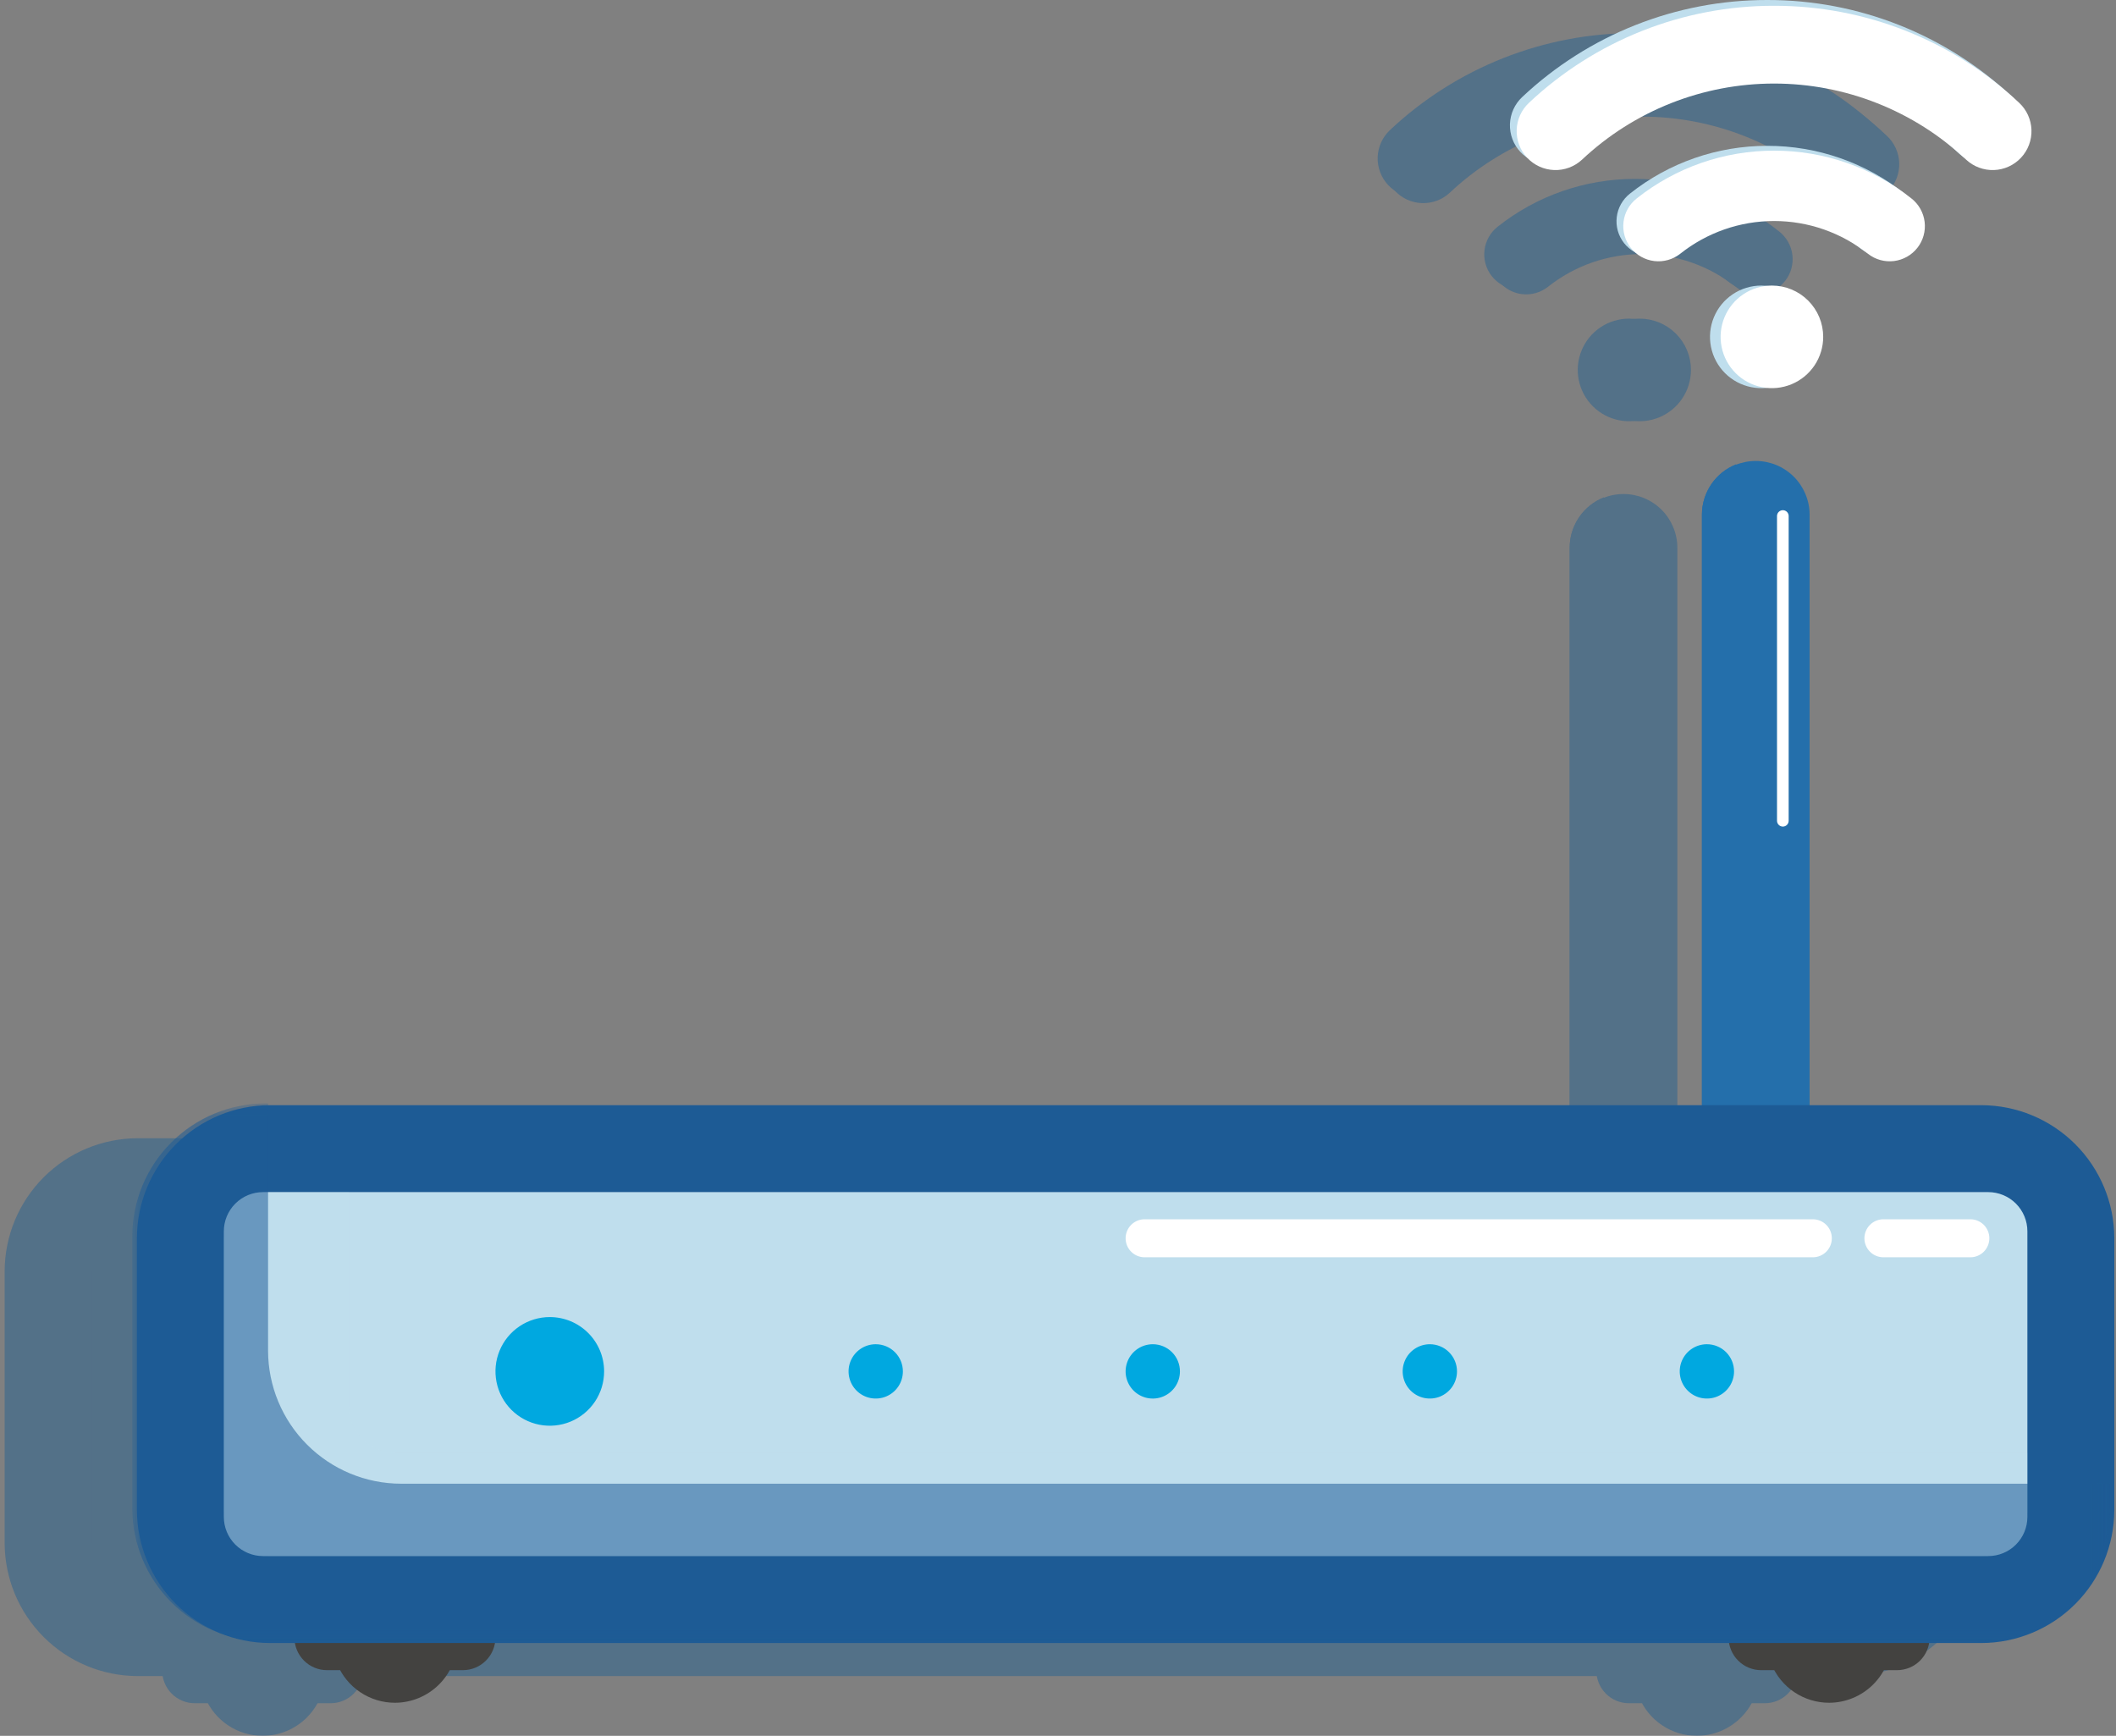 <svg width="128" height="105" viewBox="0 0 128 105" fill="none" xmlns="http://www.w3.org/2000/svg">
<rect x="0" y="0" width="128" height="105" fill="#808080" stroke="none"/>
<g opacity="0.4">
<path d="M15.893 105.001C15.146 105.001 14.415 104.779 13.793 104.364C13.172 103.949 12.688 103.358 12.402 102.668C12.116 101.978 12.041 101.218 12.187 100.485C12.333 99.752 12.693 99.078 13.221 98.55C13.749 98.022 14.423 97.662 15.156 97.516C15.889 97.37 16.649 97.445 17.339 97.731C18.03 98.017 18.62 98.501 19.035 99.122C19.45 99.744 19.672 100.474 19.672 101.222C19.669 102.223 19.27 103.183 18.562 103.891C17.854 104.599 16.894 104.998 15.893 105.001Z" fill="#105994"/>
<path d="M19.999 103.029H11.783C11.26 103.029 10.759 102.822 10.389 102.452C10.019 102.082 9.812 101.581 9.812 101.058C9.812 100.535 10.019 100.033 10.389 99.664C10.759 99.294 11.26 99.086 11.783 99.086H19.999C20.522 99.086 21.023 99.294 21.393 99.664C21.763 100.033 21.97 100.535 21.97 101.058C21.97 101.581 21.763 102.082 21.393 102.452C21.023 102.822 20.522 103.029 19.999 103.029Z" fill="#105994"/>
<path d="M102.646 105.001C101.898 105.001 101.168 104.779 100.546 104.364C99.925 103.949 99.441 103.358 99.155 102.668C98.869 101.978 98.794 101.218 98.94 100.485C99.086 99.752 99.445 99.078 99.974 98.55C100.502 98.022 101.176 97.662 101.909 97.516C102.642 97.37 103.402 97.445 104.092 97.731C104.783 98.017 105.373 98.501 105.788 99.122C106.203 99.744 106.425 100.474 106.425 101.222C106.422 102.223 106.023 103.183 105.315 103.891C104.607 104.599 103.647 104.998 102.646 105.001Z" fill="#105994"/>
<path d="M106.753 103.029H98.538C98.015 103.029 97.514 102.822 97.144 102.452C96.774 102.082 96.566 101.581 96.566 101.058C96.566 100.535 96.774 100.033 97.144 99.664C97.514 99.294 98.015 99.086 98.538 99.086H106.754C107.276 99.086 107.778 99.294 108.148 99.664C108.517 100.033 108.725 100.535 108.725 101.058C108.725 101.581 108.517 102.082 108.148 102.452C107.778 102.822 107.276 103.029 106.754 103.029" fill="#105994"/>
<path d="M98.21 87.584C97.347 87.582 96.52 87.238 95.91 86.628C95.3 86.017 94.956 85.191 94.953 84.328V33.11C94.961 32.252 95.308 31.431 95.918 30.827C96.528 30.223 97.352 29.884 98.21 29.884C99.068 29.884 99.892 30.223 100.502 30.827C101.111 31.431 101.458 32.252 101.466 33.11V84.328C101.464 85.191 101.12 86.017 100.51 86.628C99.9 87.238 99.073 87.582 98.21 87.584Z" fill="#105994"/>
<path d="M100.282 68.341C99.419 68.338 98.592 67.994 97.982 67.384C97.372 66.774 97.028 65.947 97.025 65.084V30.081C96.416 30.32 95.893 30.737 95.523 31.277C95.154 31.817 94.955 32.456 94.953 33.11V84.328C94.961 85.186 95.308 86.007 95.918 86.611C96.528 87.215 97.352 87.554 98.21 87.554C99.068 87.554 99.892 87.215 100.502 86.611C101.111 86.007 101.458 85.186 101.466 84.328V68.114C101.09 68.263 100.688 68.34 100.282 68.341Z" fill="#105994"/>
<path d="M111.861 101.386H8.319C6.19 101.38 4.149 100.531 2.644 99.025C1.138 97.52 0.289 95.48 0.282 93.35V76.89C0.288 74.761 1.137 72.72 2.643 71.214C4.149 69.708 6.19 68.859 8.319 68.853H111.861C113.991 68.859 116.031 69.708 117.537 71.214C119.043 72.72 119.892 74.761 119.898 76.89V93.35C119.891 95.48 119.043 97.52 117.537 99.026C116.031 100.532 113.99 101.381 111.861 101.387" fill="#105994"/>
<path d="M7.912 74.111H112.269C112.898 74.111 113.501 74.361 113.946 74.806C114.391 75.251 114.64 75.854 114.64 76.483V93.757C114.64 94.068 114.579 94.376 114.46 94.664C114.341 94.952 114.166 95.213 113.946 95.434C113.726 95.654 113.464 95.829 113.176 95.948C112.889 96.067 112.58 96.128 112.269 96.128H7.912C7.283 96.128 6.679 95.878 6.235 95.433C5.79 94.989 5.54 94.385 5.54 93.756V76.483C5.54 75.854 5.79 75.251 6.235 74.806C6.679 74.361 7.283 74.111 7.912 74.111Z" fill="#105994"/>
<path opacity="0.158" d="M15.877 89.885C15.142 89.875 14.441 89.579 13.922 89.06C13.403 88.541 13.107 87.84 13.098 87.106V74.111H8.319C7.585 74.121 6.883 74.417 6.364 74.936C5.845 75.455 5.549 76.156 5.539 76.89V93.349C5.549 94.084 5.845 94.785 6.364 95.304C6.883 95.823 7.585 96.119 8.319 96.129H111.861C112.595 96.119 113.296 95.823 113.815 95.304C114.334 94.785 114.63 94.083 114.64 93.349V89.885L15.877 89.885Z" fill="#105994"/>
<path d="M28.544 84.956C28.544 85.606 28.352 86.242 27.991 86.782C27.63 87.323 27.116 87.744 26.516 87.993C25.915 88.241 25.255 88.306 24.617 88.18C23.98 88.053 23.394 87.74 22.934 87.28C22.475 86.821 22.162 86.235 22.035 85.598C21.908 84.96 21.973 84.299 22.222 83.699C22.471 83.098 22.892 82.585 23.432 82.224C23.973 81.863 24.608 81.67 25.258 81.67C26.13 81.67 26.966 82.016 27.582 82.633C28.198 83.249 28.544 84.085 28.544 84.956Z" fill="#105994"/>
<path d="M46.617 84.956C46.617 85.281 46.521 85.599 46.34 85.869C46.16 86.139 45.903 86.349 45.603 86.474C45.303 86.598 44.972 86.63 44.654 86.567C44.335 86.504 44.042 86.347 43.812 86.117C43.583 85.888 43.426 85.595 43.363 85.276C43.299 84.958 43.332 84.627 43.456 84.327C43.58 84.027 43.791 83.77 44.061 83.59C44.331 83.409 44.649 83.313 44.974 83.313C45.19 83.313 45.403 83.355 45.603 83.438C45.802 83.52 45.983 83.641 46.136 83.794C46.288 83.947 46.41 84.128 46.492 84.327C46.575 84.526 46.617 84.74 46.617 84.956Z" fill="#105994"/>
<path d="M63.377 84.956C63.377 85.281 63.28 85.599 63.1 85.869C62.919 86.139 62.662 86.35 62.362 86.474C62.062 86.599 61.731 86.631 61.413 86.568C61.094 86.504 60.801 86.348 60.571 86.118C60.341 85.888 60.185 85.596 60.121 85.277C60.058 84.958 60.09 84.628 60.215 84.327C60.339 84.027 60.55 83.77 60.82 83.59C61.09 83.409 61.408 83.313 61.733 83.313C61.949 83.313 62.162 83.355 62.362 83.438C62.561 83.52 62.742 83.641 62.895 83.794C63.048 83.946 63.169 84.128 63.251 84.327C63.334 84.526 63.377 84.74 63.377 84.956Z" fill="#105994"/>
<path d="M80.136 84.956C80.136 85.281 80.039 85.599 79.859 85.869C79.678 86.139 79.421 86.349 79.121 86.474C78.821 86.598 78.491 86.63 78.172 86.567C77.853 86.504 77.561 86.347 77.331 86.117C77.101 85.888 76.945 85.595 76.881 85.276C76.818 84.958 76.85 84.627 76.975 84.327C77.099 84.027 77.309 83.77 77.58 83.59C77.85 83.409 78.167 83.313 78.492 83.313C78.708 83.313 78.922 83.355 79.121 83.438C79.321 83.52 79.502 83.641 79.654 83.794C79.807 83.947 79.928 84.128 80.011 84.327C80.093 84.526 80.136 84.74 80.136 84.956Z" fill="#105994"/>
<path d="M96.895 84.956C96.895 85.281 96.799 85.599 96.618 85.869C96.438 86.139 96.181 86.349 95.881 86.474C95.581 86.598 95.251 86.63 94.932 86.567C94.613 86.504 94.32 86.347 94.091 86.117C93.861 85.888 93.704 85.595 93.641 85.276C93.578 84.958 93.61 84.627 93.734 84.327C93.859 84.027 94.069 83.77 94.339 83.59C94.609 83.409 94.927 83.313 95.252 83.313C95.468 83.313 95.682 83.355 95.881 83.438C96.08 83.52 96.262 83.641 96.414 83.794C96.567 83.947 96.688 84.128 96.77 84.327C96.853 84.526 96.895 84.74 96.895 84.956Z" fill="#105994"/>
<path d="M101.66 78.054H61.24C60.935 78.054 60.642 77.933 60.427 77.717C60.211 77.502 60.09 77.209 60.09 76.904C60.09 76.599 60.211 76.306 60.427 76.091C60.642 75.875 60.935 75.754 61.24 75.754H101.66C101.965 75.754 102.257 75.875 102.473 76.091C102.689 76.306 102.81 76.599 102.81 76.904C102.81 77.209 102.689 77.502 102.473 77.717C102.257 77.933 101.965 78.054 101.66 78.054Z" fill="#105994"/>
<path d="M111.189 78.054H105.931C105.626 78.054 105.334 77.933 105.118 77.717C104.902 77.502 104.781 77.209 104.781 76.904C104.781 76.599 104.902 76.306 105.118 76.091C105.334 75.875 105.626 75.754 105.931 75.754H111.189C111.494 75.754 111.787 75.875 112.002 76.091C112.218 76.306 112.339 76.599 112.339 76.904C112.339 77.209 112.218 77.502 112.002 77.717C111.787 77.933 111.494 78.054 111.189 78.054Z" fill="#105994"/>
<path d="M99.847 52.001C99.753 52.001 99.664 51.963 99.598 51.897C99.532 51.831 99.494 51.742 99.494 51.648V33.205C99.497 33.113 99.535 33.026 99.601 32.962C99.667 32.898 99.755 32.862 99.847 32.862C99.939 32.862 100.027 32.898 100.093 32.962C100.158 33.026 100.197 33.113 100.199 33.205V51.648C100.199 51.742 100.162 51.831 100.096 51.897C100.03 51.963 99.94 52.001 99.847 52.001" fill="#105994"/>
<path d="M98.908 2C93.397 1.993 88.092 4.093 84.08 7.87C83.626 8.296 83.359 8.885 83.338 9.508C83.318 10.131 83.545 10.736 83.97 11.191C84.396 11.647 84.984 11.914 85.607 11.936C86.23 11.958 86.835 11.731 87.291 11.307C90.437 8.35 94.591 6.704 98.908 6.704C103.225 6.704 107.38 8.35 110.525 11.307C110.981 11.731 111.587 11.958 112.209 11.936C112.832 11.914 113.421 11.647 113.846 11.191C114.271 10.736 114.499 10.131 114.478 9.508C114.457 8.885 114.191 8.296 113.736 7.87C109.724 4.093 104.419 1.992 98.908 2Z" fill="#105994"/>
<path d="M98.907 10.822C95.891 10.818 92.962 11.836 90.599 13.711C90.155 14.06 89.867 14.57 89.8 15.131C89.732 15.691 89.889 16.256 90.238 16.7C90.586 17.144 91.097 17.431 91.657 17.499C92.218 17.567 92.782 17.409 93.226 17.061C94.841 15.777 96.844 15.078 98.907 15.078C100.971 15.078 102.973 15.777 104.588 17.061C104.808 17.233 105.06 17.361 105.329 17.436C105.598 17.511 105.88 17.533 106.157 17.499C106.435 17.466 106.703 17.378 106.947 17.241C107.19 17.103 107.404 16.92 107.577 16.7C107.749 16.48 107.877 16.228 107.952 15.959C108.027 15.69 108.048 15.408 108.015 15.131C107.981 14.853 107.893 14.585 107.756 14.341C107.619 14.098 107.435 13.884 107.215 13.711C104.852 11.836 101.924 10.818 98.907 10.822Z" fill="#105994"/>
<path d="M101.646 22.377C101.646 22.99 101.464 23.59 101.123 24.101C100.782 24.611 100.298 25.009 99.731 25.243C99.164 25.478 98.54 25.54 97.938 25.42C97.336 25.3 96.783 25.005 96.349 24.571C95.915 24.137 95.62 23.584 95.5 22.982C95.38 22.38 95.442 21.756 95.677 21.189C95.912 20.622 96.309 20.138 96.819 19.797C97.33 19.456 97.93 19.274 98.543 19.274C98.951 19.274 99.354 19.354 99.731 19.51C100.107 19.666 100.449 19.895 100.737 20.183C101.026 20.471 101.254 20.813 101.41 21.189C101.566 21.566 101.646 21.969 101.646 22.377Z" fill="#105994"/>
<path d="M102.288 22.377C102.288 22.99 102.106 23.59 101.765 24.101C101.424 24.611 100.939 25.009 100.372 25.243C99.805 25.478 99.181 25.54 98.58 25.42C97.978 25.3 97.425 25.005 96.991 24.571C96.557 24.137 96.261 23.584 96.142 22.982C96.022 22.38 96.083 21.756 96.318 21.189C96.553 20.622 96.951 20.138 97.461 19.797C97.971 19.456 98.571 19.274 99.185 19.274C99.592 19.274 99.996 19.354 100.372 19.51C100.749 19.666 101.091 19.895 101.379 20.183C101.667 20.471 101.896 20.813 102.052 21.189C102.208 21.566 102.288 21.969 102.288 22.377Z" fill="#105994"/>
<path d="M99.317 11.114C96.3 11.109 93.371 12.128 91.008 14.003C90.564 14.351 90.276 14.862 90.209 15.422C90.141 15.983 90.299 16.547 90.647 16.991C90.995 17.436 91.506 17.723 92.066 17.791C92.627 17.859 93.191 17.701 93.635 17.353C95.25 16.068 97.253 15.369 99.316 15.369C101.38 15.369 103.382 16.068 104.998 17.353C105.217 17.525 105.469 17.653 105.738 17.728C106.008 17.803 106.289 17.824 106.567 17.791C106.844 17.757 107.112 17.669 107.356 17.532C107.599 17.395 107.813 17.211 107.986 16.991C108.158 16.771 108.286 16.52 108.361 16.25C108.436 15.981 108.458 15.7 108.424 15.422C108.39 15.145 108.303 14.877 108.165 14.633C108.028 14.39 107.844 14.175 107.624 14.003C105.262 12.128 102.333 11.109 99.317 11.114Z" fill="#105994"/>
<path d="M99.316 2.35C93.805 2.343 88.501 4.443 84.488 8.22C84.034 8.646 83.767 9.235 83.746 9.858C83.726 10.481 83.953 11.086 84.379 11.541C84.804 11.997 85.392 12.264 86.015 12.286C86.638 12.308 87.244 12.081 87.7 11.657C90.845 8.7 94.999 7.054 99.316 7.054C103.633 7.054 107.788 8.7 110.933 11.657C111.389 12.081 111.995 12.308 112.618 12.286C113.24 12.264 113.829 11.997 114.254 11.541C114.68 11.086 114.907 10.481 114.886 9.858C114.866 9.235 114.599 8.646 114.144 8.22C110.132 4.443 104.827 2.343 99.316 2.35Z" fill="#105994"/>
</g>
<path d="M23.893 103.001C23.145 103.001 22.415 102.779 21.794 102.364C21.172 101.949 20.688 101.358 20.402 100.668C20.116 99.978 20.041 99.218 20.187 98.485C20.333 97.752 20.693 97.078 21.221 96.55C21.75 96.022 22.423 95.662 23.156 95.516C23.889 95.37 24.649 95.445 25.339 95.731C26.03 96.017 26.62 96.501 27.035 97.122C27.45 97.744 27.672 98.474 27.672 99.222C27.669 100.223 27.27 101.183 26.562 101.891C25.854 102.599 24.894 102.998 23.893 103.001Z" fill="#434240"/>
<path d="M27.999 101.029H19.783C19.26 101.029 18.759 100.822 18.389 100.452C18.019 100.082 17.811 99.581 17.811 99.058C17.811 98.535 18.019 98.033 18.389 97.664C18.759 97.294 19.26 97.086 19.783 97.086H27.999C28.522 97.086 29.023 97.294 29.393 97.664C29.763 98.033 29.97 98.535 29.97 99.058C29.97 99.581 29.763 100.082 29.393 100.452C29.023 100.822 28.522 101.029 27.999 101.029Z" fill="#434240"/>
<path d="M110.646 103.001C109.898 103.001 109.168 102.779 108.546 102.364C107.925 101.949 107.441 101.358 107.155 100.668C106.869 99.978 106.794 99.218 106.94 98.485C107.086 97.752 107.446 97.078 107.974 96.55C108.502 96.022 109.176 95.662 109.909 95.516C110.642 95.37 111.402 95.445 112.092 95.731C112.783 96.017 113.373 96.501 113.788 97.122C114.203 97.744 114.425 98.474 114.425 99.222C114.422 100.223 114.023 101.183 113.315 101.891C112.607 102.599 111.647 102.998 110.646 103.001Z" fill="#434240"/>
<path d="M114.753 101.029H106.538C106.015 101.029 105.514 100.822 105.144 100.452C104.774 100.082 104.566 99.581 104.566 99.058C104.566 98.535 104.774 98.033 105.144 97.664C105.514 97.294 106.015 97.086 106.538 97.086H114.754C115.276 97.086 115.778 97.294 116.148 97.664C116.517 98.033 116.725 98.535 116.725 99.058C116.725 99.581 116.517 100.082 116.148 100.452C115.778 100.822 115.276 101.029 114.754 101.029" fill="#434240"/>
<path d="M106.21 85.584C105.347 85.582 104.52 85.238 103.91 84.628C103.3 84.017 102.956 83.191 102.953 82.328V31.11C102.961 30.252 103.308 29.431 103.918 28.827C104.528 28.223 105.351 27.884 106.21 27.884C107.068 27.884 107.892 28.223 108.502 28.827C109.111 29.431 109.458 30.252 109.466 31.11V82.328C109.464 83.191 109.12 84.017 108.51 84.628C107.9 85.238 107.073 85.582 106.21 85.584Z" fill="#246FAB"/>
<path d="M108.282 66.341C107.419 66.338 106.592 65.994 105.982 65.384C105.372 64.774 105.028 63.947 105.025 63.084V28.081C104.416 28.32 103.893 28.737 103.524 29.277C103.154 29.817 102.955 30.456 102.953 31.11V82.328C102.961 83.186 103.308 84.007 103.918 84.611C104.528 85.215 105.351 85.554 106.21 85.554C107.068 85.554 107.892 85.215 108.502 84.611C109.111 84.007 109.458 83.186 109.466 82.328V66.114C109.09 66.263 108.688 66.34 108.282 66.341Z" fill="#246FAB"/>
<path d="M119.861 99.386H16.319C14.19 99.38 12.149 98.531 10.643 97.025C9.138 95.52 8.289 93.48 8.282 91.35V74.89C8.288 72.761 9.137 70.72 10.643 69.214C12.149 67.708 14.19 66.859 16.319 66.853H119.861C121.991 66.859 124.031 67.708 125.537 69.214C127.043 70.72 127.892 72.761 127.898 74.89V91.35C127.891 93.48 127.043 95.52 125.537 97.026C124.031 98.532 121.99 99.381 119.861 99.387" fill="#1D5B95"/>
<path d="M15.912 72.111H120.269C120.898 72.111 121.501 72.361 121.946 72.806C122.391 73.251 122.64 73.854 122.64 74.483V91.757C122.64 92.068 122.579 92.376 122.46 92.664C122.341 92.952 122.166 93.213 121.946 93.434C121.726 93.654 121.464 93.829 121.176 93.948C120.889 94.067 120.58 94.128 120.269 94.128H15.912C15.283 94.128 14.68 93.878 14.235 93.433C13.79 92.989 13.54 92.385 13.54 91.756V74.483C13.54 73.854 13.79 73.251 14.235 72.806C14.68 72.361 15.283 72.111 15.912 72.111Z" fill="#BFDEED"/>
<path opacity="0.158" d="M23.877 87.885C23.142 87.875 22.441 87.579 21.922 87.06C21.403 86.541 21.107 85.84 21.098 85.106V72.111H16.319C15.585 72.121 14.883 72.417 14.364 72.936C13.845 73.455 13.549 74.156 13.539 74.89V91.349C13.549 92.084 13.845 92.785 14.364 93.304C14.883 93.823 15.585 94.119 16.319 94.129H119.861C120.595 94.119 121.296 93.823 121.815 93.304C122.334 92.785 122.63 92.083 122.64 91.349V87.885L23.877 87.885Z" fill="#BFDEED"/>
<path d="M36.544 82.956C36.544 83.606 36.352 84.242 35.991 84.782C35.63 85.323 35.116 85.744 34.516 85.993C33.915 86.241 33.255 86.306 32.617 86.18C31.98 86.053 31.394 85.74 30.934 85.28C30.475 84.821 30.162 84.235 30.035 83.598C29.908 82.96 29.973 82.299 30.222 81.699C30.471 81.098 30.892 80.585 31.432 80.224C31.973 79.863 32.608 79.67 33.258 79.67C34.13 79.67 34.966 80.016 35.582 80.633C36.198 81.249 36.544 82.085 36.544 82.956Z" fill="#00A8E0"/>
<path d="M54.617 82.956C54.617 83.281 54.521 83.599 54.34 83.869C54.16 84.139 53.903 84.349 53.603 84.474C53.303 84.598 52.972 84.63 52.654 84.567C52.335 84.504 52.042 84.347 51.812 84.117C51.583 83.888 51.426 83.595 51.363 83.276C51.299 82.958 51.332 82.627 51.456 82.327C51.58 82.027 51.791 81.77 52.061 81.59C52.331 81.409 52.649 81.313 52.974 81.313C53.19 81.313 53.403 81.355 53.603 81.438C53.802 81.52 53.983 81.641 54.136 81.794C54.288 81.947 54.41 82.128 54.492 82.327C54.575 82.526 54.617 82.74 54.617 82.956Z" fill="#00A8E0"/>
<path d="M71.376 82.956C71.376 83.281 71.28 83.599 71.1 83.869C70.919 84.139 70.662 84.35 70.362 84.474C70.062 84.599 69.731 84.631 69.413 84.568C69.094 84.504 68.801 84.348 68.571 84.118C68.341 83.888 68.185 83.596 68.121 83.277C68.058 82.958 68.091 82.628 68.215 82.327C68.339 82.027 68.55 81.77 68.82 81.59C69.09 81.409 69.408 81.313 69.733 81.313C69.949 81.313 70.162 81.355 70.362 81.438C70.561 81.52 70.742 81.641 70.895 81.794C71.048 81.946 71.169 82.128 71.251 82.327C71.334 82.526 71.376 82.74 71.376 82.956Z" fill="#00A8E0"/>
<path d="M88.136 82.956C88.136 83.281 88.039 83.599 87.859 83.869C87.678 84.139 87.421 84.349 87.121 84.474C86.821 84.598 86.491 84.63 86.172 84.567C85.853 84.504 85.561 84.347 85.331 84.117C85.101 83.888 84.945 83.595 84.881 83.276C84.818 82.958 84.85 82.627 84.975 82.327C85.099 82.027 85.309 81.77 85.58 81.59C85.85 81.409 86.167 81.313 86.492 81.313C86.708 81.313 86.922 81.355 87.121 81.438C87.321 81.52 87.502 81.641 87.654 81.794C87.807 81.947 87.928 82.128 88.011 82.327C88.093 82.526 88.136 82.74 88.136 82.956Z" fill="#00A8E0"/>
<path d="M104.895 82.956C104.895 83.281 104.799 83.599 104.618 83.869C104.438 84.139 104.181 84.349 103.881 84.474C103.581 84.598 103.25 84.63 102.932 84.567C102.613 84.504 102.32 84.347 102.091 84.117C101.861 83.888 101.704 83.595 101.641 83.276C101.578 82.958 101.61 82.627 101.734 82.327C101.859 82.027 102.069 81.77 102.339 81.59C102.61 81.409 102.927 81.313 103.252 81.313C103.468 81.313 103.682 81.355 103.881 81.438C104.08 81.52 104.262 81.641 104.414 81.794C104.567 81.947 104.688 82.128 104.77 82.327C104.853 82.526 104.895 82.74 104.895 82.956Z" fill="#00A8E0"/>
<path d="M109.66 76.054H69.24C68.935 76.054 68.642 75.933 68.427 75.717C68.211 75.502 68.09 75.209 68.09 74.904C68.09 74.599 68.211 74.306 68.427 74.091C68.642 73.875 68.935 73.754 69.24 73.754H109.66C109.965 73.754 110.257 73.875 110.473 74.091C110.689 74.306 110.81 74.599 110.81 74.904C110.81 75.209 110.689 75.502 110.473 75.717C110.257 75.933 109.965 76.054 109.66 76.054Z" fill="white"/>
<path d="M119.189 76.054H113.931C113.626 76.054 113.334 75.933 113.118 75.717C112.902 75.502 112.781 75.209 112.781 74.904C112.781 74.599 112.902 74.306 113.118 74.091C113.334 73.875 113.626 73.754 113.931 73.754H119.189C119.494 73.754 119.787 73.875 120.002 74.091C120.218 74.306 120.339 74.599 120.339 74.904C120.339 75.209 120.218 75.502 120.002 75.717C119.787 75.933 119.494 76.054 119.189 76.054Z" fill="white"/>
<g style="mix-blend-mode:multiply" opacity="0.53">
<mask id="mask0_317_5376" style="mask-type:luminance" maskUnits="userSpaceOnUse" x="8" y="66" width="120" height="34">
<path d="M127.616 66.747H8V99.28H127.616V66.747Z" fill="white"/>
</mask>
<g mask="url(#mask0_317_5376)">
<path d="M24.253 89.75C22.123 89.744 20.082 88.895 18.577 87.389C17.071 85.883 16.222 83.843 16.216 81.713V66.747H16.037C13.908 66.753 11.867 67.602 10.361 69.108C8.855 70.614 8.006 72.654 8 74.784V91.244C8.006 93.374 8.855 95.414 10.361 96.92C11.867 98.426 13.908 99.275 16.037 99.281H119.579C121.709 99.275 123.749 98.426 125.255 96.92C126.761 95.414 127.61 93.374 127.616 91.244V89.751L24.253 89.75Z" fill="#1D5B95"/>
</g>
</g>
<path d="M107.847 50.001C107.753 50.001 107.664 49.963 107.598 49.897C107.532 49.831 107.494 49.742 107.494 49.648V31.204C107.497 31.113 107.535 31.026 107.601 30.962C107.667 30.898 107.755 30.862 107.847 30.862C107.939 30.862 108.027 30.898 108.093 30.962C108.158 31.026 108.197 31.113 108.199 31.204V49.648C108.199 49.742 108.162 49.831 108.096 49.897C108.03 49.963 107.94 50.001 107.847 50.001" fill="white"/>
<path d="M106.908 2.05998e-05C101.397 -0.007 96.092 2.093 92.08 5.87C91.626 6.296 91.359 6.885 91.338 7.508C91.318 8.131 91.545 8.736 91.97 9.191C92.396 9.647 92.984 9.914 93.607 9.936C94.23 9.958 94.835 9.731 95.291 9.307C98.437 6.35 102.591 4.704 106.908 4.704C111.225 4.704 115.38 6.35 118.525 9.307C118.981 9.731 119.587 9.958 120.209 9.936C120.832 9.914 121.421 9.647 121.846 9.191C122.271 8.736 122.499 8.131 122.478 7.508C122.457 6.885 122.191 6.296 121.736 5.87C117.724 2.093 112.419 -0.008 106.908 2.05998e-05Z" fill="#BFDEED"/>
<path d="M106.907 8.822C103.891 8.818 100.962 9.836 98.599 11.711C98.155 12.06 97.867 12.57 97.8 13.131C97.732 13.691 97.889 14.255 98.238 14.7C98.586 15.144 99.097 15.431 99.657 15.499C100.217 15.567 100.782 15.409 101.226 15.061C102.841 13.777 104.844 13.078 106.907 13.078C108.971 13.078 110.973 13.777 112.588 15.061C112.808 15.233 113.06 15.361 113.329 15.436C113.598 15.511 113.88 15.533 114.157 15.499C114.435 15.466 114.703 15.378 114.947 15.241C115.19 15.103 115.404 14.92 115.577 14.7C115.749 14.48 115.877 14.228 115.952 13.959C116.027 13.69 116.048 13.408 116.015 13.131C115.981 12.853 115.893 12.585 115.756 12.341C115.619 12.098 115.435 11.884 115.215 11.711C112.852 9.836 109.924 8.818 106.907 8.822Z" fill="#BFDEED"/>
<path d="M109.646 20.377C109.646 20.99 109.464 21.59 109.123 22.101C108.782 22.611 108.298 23.009 107.731 23.243C107.164 23.478 106.54 23.54 105.938 23.42C105.336 23.3 104.783 23.005 104.349 22.571C103.915 22.137 103.62 21.584 103.5 20.982C103.38 20.38 103.442 19.756 103.677 19.189C103.911 18.622 104.309 18.138 104.819 17.797C105.33 17.456 105.93 17.274 106.543 17.274C106.951 17.274 107.354 17.354 107.731 17.51C108.107 17.666 108.449 17.895 108.737 18.183C109.026 18.471 109.254 18.813 109.41 19.189C109.566 19.566 109.646 19.969 109.646 20.377Z" fill="#BFDEED"/>
<path d="M110.288 20.377C110.288 20.99 110.106 21.59 109.765 22.101C109.424 22.611 108.939 23.009 108.372 23.243C107.805 23.478 107.181 23.54 106.58 23.42C105.978 23.3 105.425 23.005 104.991 22.571C104.557 22.137 104.261 21.584 104.142 20.982C104.022 20.38 104.083 19.756 104.318 19.189C104.553 18.622 104.951 18.138 105.461 17.797C105.971 17.456 106.571 17.274 107.185 17.274C107.592 17.274 107.996 17.354 108.372 17.51C108.749 17.666 109.091 17.895 109.379 18.183C109.667 18.471 109.896 18.813 110.052 19.189C110.208 19.566 110.288 19.969 110.288 20.377Z" fill="white"/>
<path d="M107.317 9.114C104.3 9.109 101.371 10.128 99.008 12.003C98.564 12.351 98.276 12.862 98.209 13.422C98.141 13.983 98.299 14.547 98.647 14.991C98.995 15.435 99.506 15.723 100.066 15.791C100.627 15.859 101.191 15.701 101.635 15.353C103.25 14.068 105.253 13.369 107.316 13.369C109.38 13.369 111.382 14.068 112.998 15.353C113.217 15.525 113.469 15.653 113.738 15.728C114.008 15.803 114.289 15.824 114.567 15.791C114.844 15.757 115.112 15.669 115.356 15.532C115.599 15.395 115.813 15.211 115.986 14.991C116.158 14.771 116.286 14.52 116.361 14.25C116.436 13.981 116.458 13.7 116.424 13.422C116.39 13.145 116.303 12.877 116.165 12.633C116.028 12.39 115.844 12.175 115.624 12.003C113.262 10.128 110.333 9.109 107.317 9.114Z" fill="white"/>
<path d="M107.316 0.35C101.805 0.343 96.501 2.443 92.488 6.22C92.034 6.646 91.767 7.235 91.746 7.858C91.726 8.481 91.953 9.086 92.379 9.541C92.804 9.997 93.392 10.264 94.015 10.286C94.638 10.308 95.244 10.081 95.7 9.657C98.845 6.7 102.999 5.054 107.316 5.054C111.633 5.054 115.788 6.7 118.933 9.657C119.389 10.081 119.995 10.308 120.618 10.286C121.24 10.264 121.829 9.997 122.254 9.541C122.68 9.086 122.907 8.481 122.886 7.858C122.866 7.235 122.599 6.646 122.144 6.22C118.132 2.443 112.827 0.343 107.316 0.35Z" fill="white"/>
</svg>
